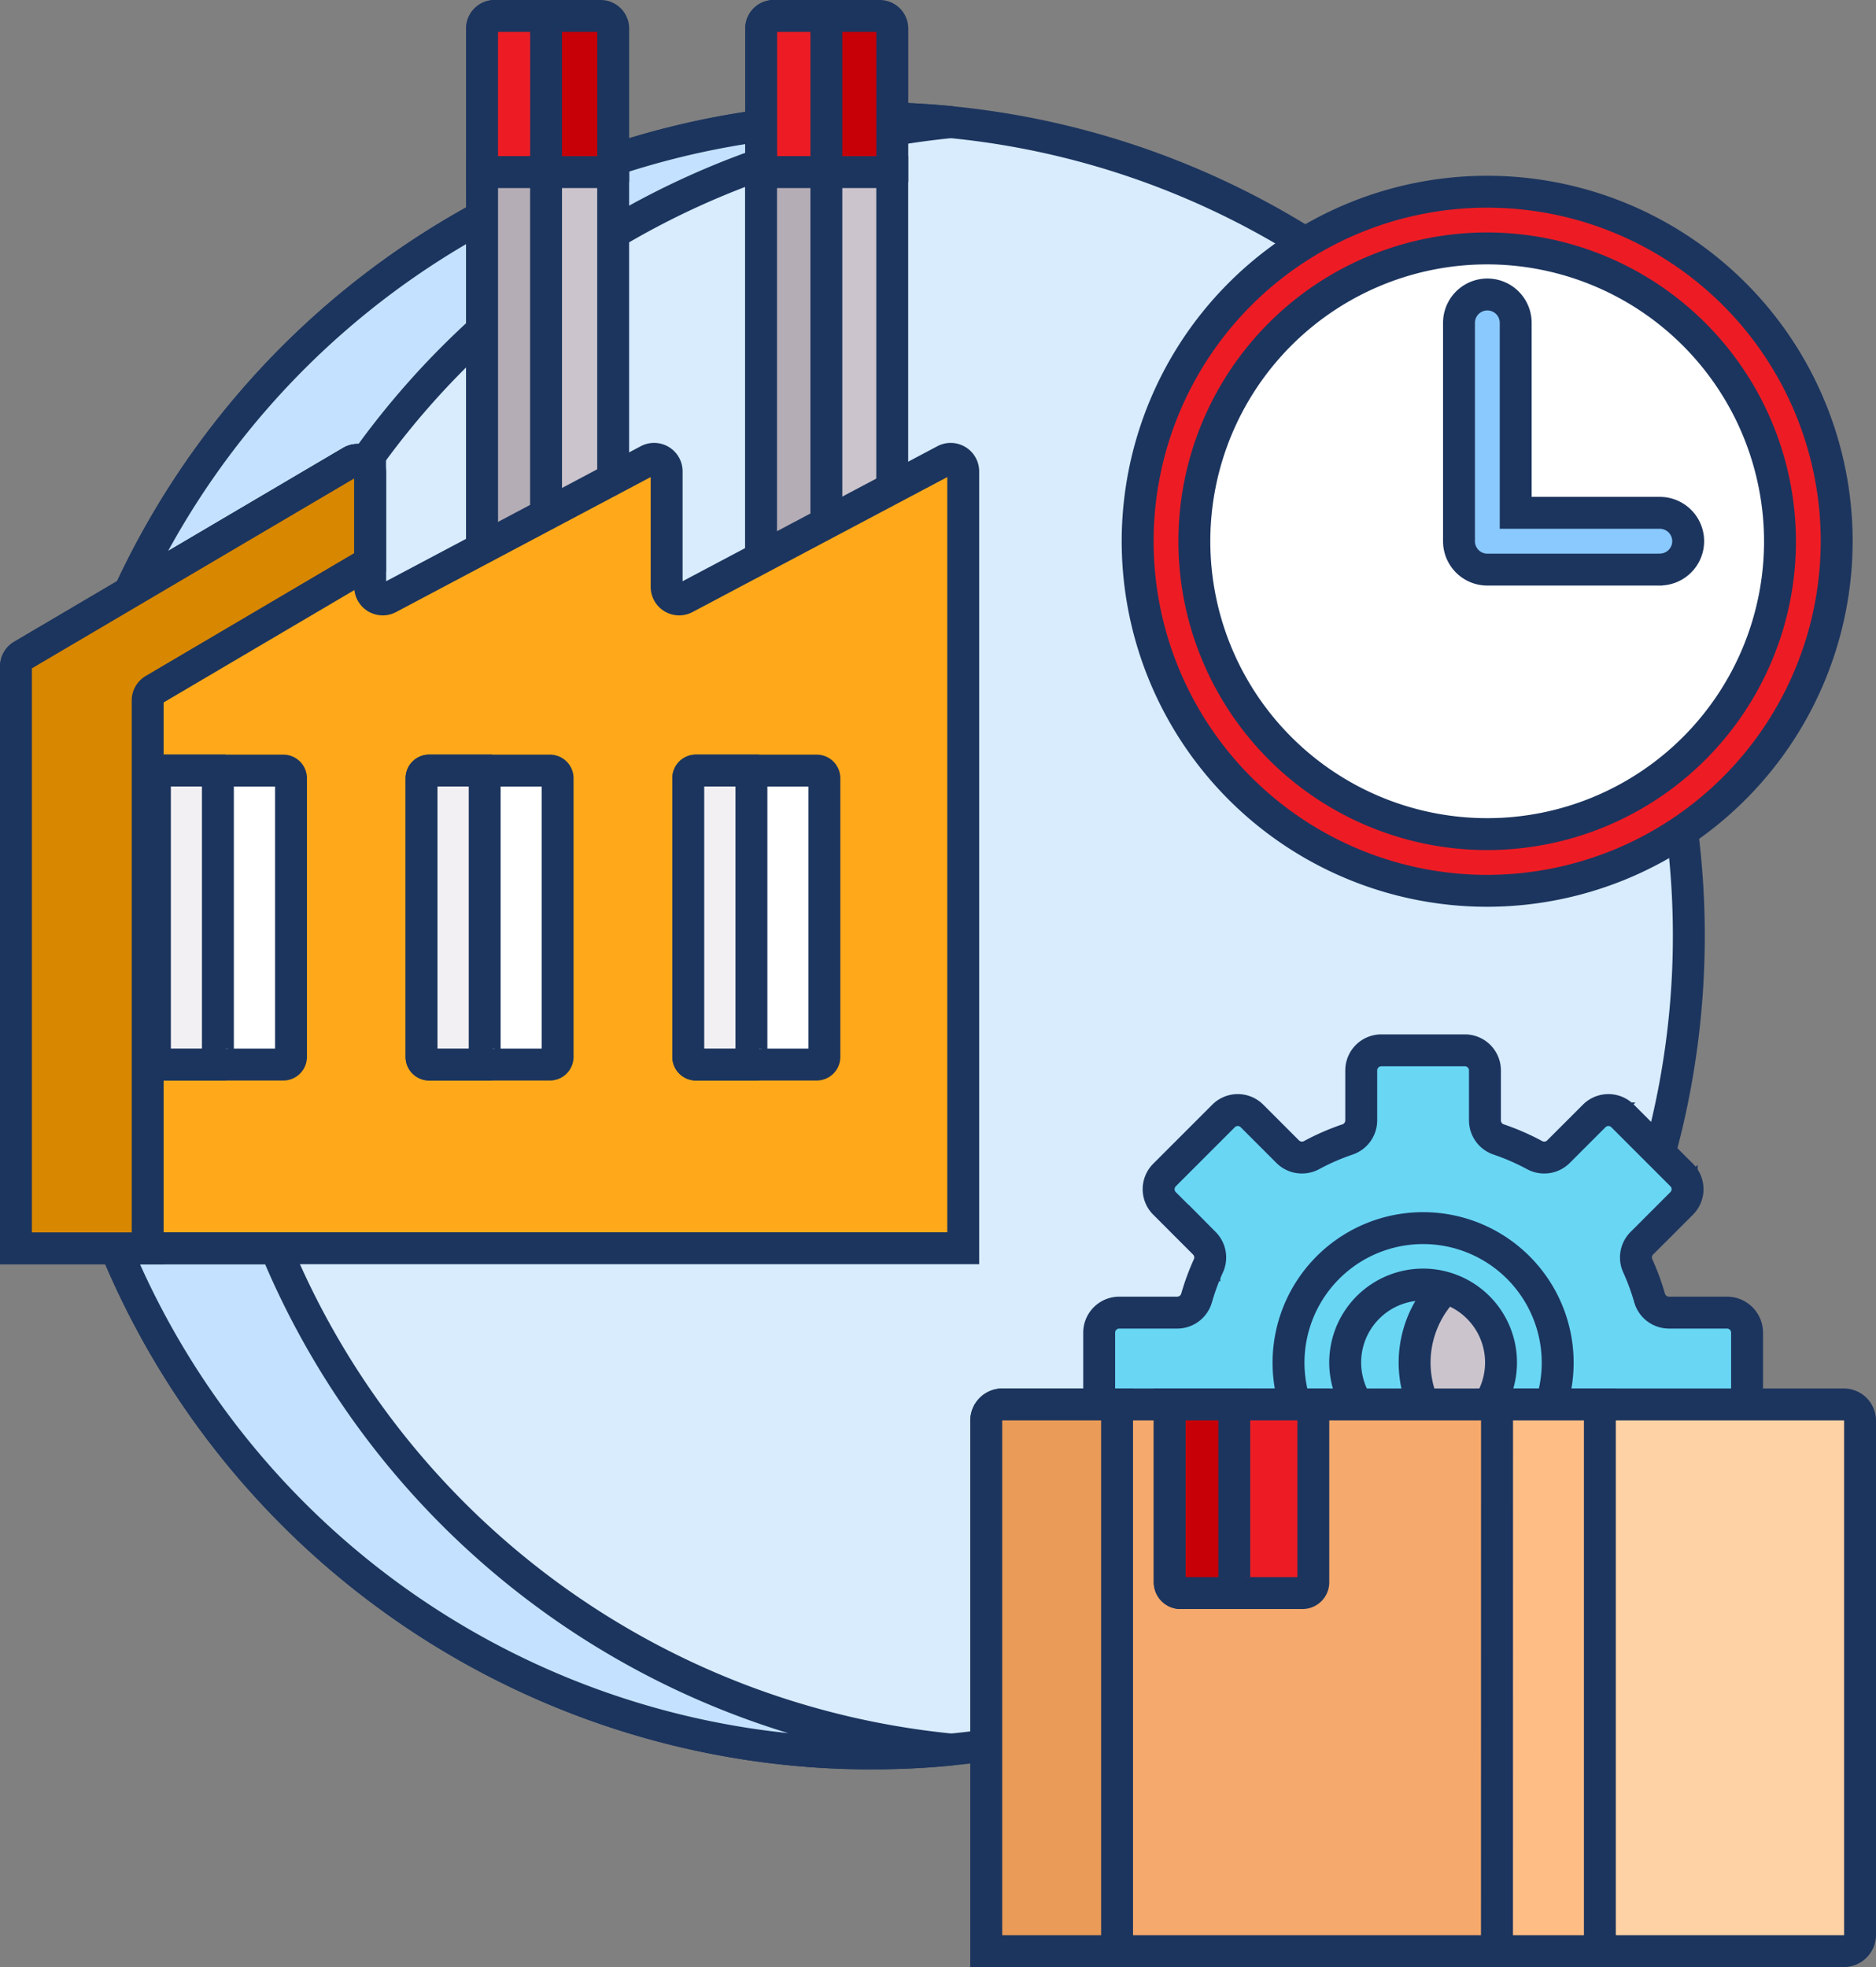 <?xml version="1.0" encoding="UTF-8"?>
<svg xmlns="http://www.w3.org/2000/svg" width="58.795" height="61.643" viewBox="0 0 58.795 61.643">
  <rect x="0" y="0" width="58.795" height="61.643" fill="#808080" stroke="none"/>
  <g id="Group_5705" data-name="Group 5705" transform="translate(-11.521 0.5)">
    <path id="Path_12021" data-name="Path 12021" d="M51.4,67.892a.391.391,0,0,1,.39-.39h3.15V65.135a.511.511,0,0,1,.51-.51h1.819a.756.756,0,0,0,.72-.55,7.242,7.242,0,0,1,.363-.987.755.755,0,0,0-.149-.841L56.953,61a.511.511,0,0,1,0-.722L58.8,58.423a.51.51,0,0,1,.722,0l1.125,1.125a.739.739,0,0,0,.526.217.772.772,0,0,0,.364-.092,7.224,7.224,0,0,1,1.1-.478.752.752,0,0,0,.515-.71V56.92a.511.511,0,0,1,.51-.51h2.619a.511.511,0,0,1,.51.51v1.565a.753.753,0,0,0,.515.71,7.234,7.234,0,0,1,1.1.478.771.771,0,0,0,.364.092.738.738,0,0,0,.526-.217l1.125-1.125a.51.51,0,0,1,.722,0l1.209,1.209a25.772,25.772,0,0,0,.595-11.195A10.062,10.062,0,1,1,62.112,31.529a25.621,25.621,0,1,0-14.43,46.792,25.834,25.834,0,0,0,3.717-.269V67.892Z" transform="translate(-8.852 -23.873)" fill="#d8ecfe" stroke="#1c355e" stroke-width="1"></path>
    <path id="Path_12022" data-name="Path 12022" d="M48.988,37.843a.39.39,0,0,1,.43.021A25.6,25.6,0,0,1,67.8,27.2q-1.252-.122-2.511-.122A25.622,25.622,0,0,0,42.037,41.938Z" transform="translate(-26.461 -23.874)" fill="#c4e2ff" stroke="#1c355e" stroke-width="1"></path>
    <path id="Path_12023" data-name="Path 12023" d="M139.076,0h-3.323a.393.393,0,0,0-.393.393v4.5l.241.118h3.635l.233-.118V.393A.393.393,0,0,0,139.076,0Zm8.746,0H144.5a.393.393,0,0,0-.393.393v4.5l.243.118h3.635l.231-.118V.393A.393.393,0,0,0,147.822,0Z" transform="translate(-108.73 0)" fill="#c70008" stroke="#1c355e" stroke-width="1"></path>
    <path id="Path_12024" data-name="Path 12024" d="M43.445,326.054H38.432a25.627,25.627,0,0,0,23.681,15.829q1.269,0,2.506-.122A25.64,25.64,0,0,1,43.445,326.054Z" transform="translate(-23.283 -287.435)" fill="#c4e2ff" stroke="#1c355e" stroke-width="1"></path>
    <path id="Path_12025" data-name="Path 12025" d="M137.365,4.894V.393A.393.393,0,0,1,137.758,0h-2.005a.393.393,0,0,0-.393.393v4.5Zm8.785,0V.393A.393.393,0,0,1,146.543,0H144.5a.393.393,0,0,0-.393.393v4.5Z" transform="translate(-108.73 0)" fill="#ed1c24" stroke="#1c355e" stroke-width="1"></path>
    <path id="Path_12026" data-name="Path 12026" d="M139.468,51.07V41.323H135.36V53.247Z" transform="translate(-108.73 -36.429)" fill="#cbc4cc" stroke="#1c355e" stroke-width="1"></path>
    <path id="Path_12027" data-name="Path 12027" d="M137.365,52.185V41.323H135.36V53.247Z" transform="translate(-108.73 -36.429)" fill="#b5adb6" stroke="#1c355e" stroke-width="1"></path>
    <path id="Path_12028" data-name="Path 12028" d="M213.311,51.361V41.323H209.2V53.538Z" transform="translate(-173.827 -36.429)" fill="#cbc4cc" stroke="#1c355e" stroke-width="1"></path>
    <path id="Path_12029" data-name="Path 12029" d="M211.247,52.455V41.323H209.2V53.538Z" transform="translate(-173.827 -36.429)" fill="#b5adb6" stroke="#1c355e" stroke-width="1"></path>
    <path id="Path_12030" data-name="Path 12030" d="M41.133,117.222l-8.142,4.314a.393.393,0,0,1-.577-.347v-3.62a.393.393,0,0,0-.577-.347L23.7,121.536a.393.393,0,0,1-.577-.347V117.6a.393.393,0,0,0-.592-.338l-10.313,6.077a.393.393,0,0,0-.193.338v18.236H41.709V117.569A.393.393,0,0,0,41.133,117.222Z" transform="translate(0 -103.297)" fill="#ffa91a" stroke="#1c355e" stroke-width="1"></path>
    <path id="Path_12031" data-name="Path 12031" d="M16.149,125.007a.393.393,0,0,1,.193-.338l6.777-3.993v-2.814a.393.393,0,0,0-.592-.338L12.214,123.6a.393.393,0,0,0-.193.338v18.236h4.128Z" transform="translate(0 -103.555)" fill="#d88700" stroke="#1c355e" stroke-width="1"></path>
    <path id="Path_12032" data-name="Path 12032" d="M52.779,208.866H49a.241.241,0,0,1-.241-.241v-8.731a.241.241,0,0,1,.241-.241h3.783a.241.241,0,0,1,.241.241v8.731a.241.241,0,0,1-.241.241Z" transform="translate(-32.383 -176.005)" fill="#fff" stroke="#1c355e" stroke-width="1"></path>
    <path id="Path_12033" data-name="Path 12033" d="M50.733,208.624v-8.731a.241.241,0,0,1,.241-.241H49a.241.241,0,0,0-.241.241v8.731a.241.241,0,0,0,.241.241h1.979A.242.242,0,0,1,50.733,208.624Z" transform="translate(-32.383 -176.005)" fill="#f3f0f3" stroke="#1c355e" stroke-width="1"></path>
    <path id="Path_12034" data-name="Path 12034" d="M123.365,208.866h-3.783a.241.241,0,0,1-.241-.241v-8.731a.241.241,0,0,1,.241-.241h3.783a.241.241,0,0,1,.241.241v8.731a.241.241,0,0,1-.241.241Zm8.361,0h-3.783a.241.241,0,0,1-.241-.241v-8.731a.241.241,0,0,1,.241-.241h3.783a.241.241,0,0,1,.241.241v8.731A.241.241,0,0,1,131.726,208.866Z" transform="translate(-94.609 -176.005)" fill="#fff" stroke="#1c355e" stroke-width="1"></path>
    <path id="Path_12035" data-name="Path 12035" d="M318.95,284.922v-2.366a.629.629,0,0,0-.629-.629H316.5a.633.633,0,0,1-.606-.464,7.315,7.315,0,0,0-.368-1,.631.631,0,0,1,.125-.709l1.25-1.25a.629.629,0,0,0,0-.889l-1.852-1.852a.629.629,0,0,0-.889,0l-1.125,1.125a.633.633,0,0,1-.75.1,7.342,7.342,0,0,0-1.116-.486.633.633,0,0,1-.434-.6v-1.565a.629.629,0,0,0-.629-.629h-2.619a.629.629,0,0,0-.629.629v1.565a.633.633,0,0,1-.434.6,7.34,7.34,0,0,0-1.116.486.633.633,0,0,1-.75-.1l-1.125-1.125a.629.629,0,0,0-.889,0l-1.852,1.852a.629.629,0,0,0,0,.889l1.25,1.25a.631.631,0,0,1,.125.709,7.36,7.36,0,0,0-.368,1,.633.633,0,0,1-.606.464h-1.819a.629.629,0,0,0-.629.629v2.366Z" transform="translate(-252.675 -241.293)" fill="#69d6f4" stroke="#1c355e" stroke-width="1"></path>
    <path id="Path_12036" data-name="Path 12036" d="M362.59,332.958a3.33,3.33,0,1,0-6.02,0Z" transform="translate(-303.458 -289.329)" fill="#cbc4cc" stroke="#1c355e" stroke-width="1"></path>
    <path id="Path_12037" data-name="Path 12037" d="M359.636,332.959a3.326,3.326,0,0,1,1.476-4.382,3.33,3.33,0,0,0-4.541,4.383h3.065Z" transform="translate(-303.458 -289.33)" fill="#69d6f4" stroke="#1c355e" stroke-width="1"></path>
    <path id="Path_12038" data-name="Path 12038" d="M350.99,326.347a2.442,2.442,0,1,1,3.956,0h1.992a4.218,4.218,0,1,0-7.94,0Z" transform="translate(-296.846 -282.718)" fill="#69d6f4" stroke="#1c355e" stroke-width="1"></path>
    <path id="Path_12039" data-name="Path 12039" d="M413.885,367.356h-10.99v17.132h10.99a.509.509,0,0,0,.509-.509V367.865a.509.509,0,0,0-.509-.509Z" transform="translate(-344.578 -323.845)" fill="#fed2a4" stroke="#1c355e" stroke-width="1"></path>
    <path id="Path_12040" data-name="Path 12040" d="M407.121,383.978V367.864a.509.509,0,0,1,.509-.509h-3.735v17.132h3.735A.509.509,0,0,1,407.121,383.978Z" transform="translate(-345.459 -323.844)" fill="#ffbd86" stroke="#1c355e" stroke-width="1"></path>
    <path id="Path_12041" data-name="Path 12041" d="M284.759,384.487H268.752V367.864a.509.509,0,0,1,.509-.509h15.5Z" transform="translate(-226.323 -323.844)" fill="#f6a96c" stroke="#1c355e" stroke-width="1"></path>
    <path id="Path_12042" data-name="Path 12042" d="M273.362,367.356h-4.1a.509.509,0,0,0-.509.509v16.623h4.1V367.865a.509.509,0,0,1,.509-.509Z" transform="translate(-226.322 -323.845)" fill="#ea9b58" stroke="#1c355e" stroke-width="1"></path>
    <path id="Path_12043" data-name="Path 12043" d="M321.476,373.267h-3.825a.339.339,0,0,1-.339-.339v-5.573h4.5v5.573A.339.339,0,0,1,321.476,373.267Z" transform="translate(-269.131 -323.844)" fill="#ed1c24" stroke="#1c355e" stroke-width="1"></path>
    <path id="Path_12044" data-name="Path 12044" d="M319.335,372.928v-5.573h-2.023v5.573a.339.339,0,0,0,.339.339h2.023A.339.339,0,0,1,319.335,372.928Z" transform="translate(-269.131 -323.844)" fill="#c70008" stroke="#1c355e" stroke-width="1"></path>
    <circle id="Ellipse_13" data-name="Ellipse 13" cx="10.066" cy="10.066" r="10.066" transform="translate(48.064 6.396)" fill="#fff" stroke="#1c355e" stroke-width="1"></circle>
    <path id="Path_12046" data-name="Path 12046" d="M319.786,68.41A10.954,10.954,0,1,1,330.74,57.456,10.966,10.966,0,0,1,319.786,68.41Zm0-20.131a9.177,9.177,0,1,0,9.177,9.177A9.188,9.188,0,0,0,319.786,48.279Z" transform="translate(-261.656 -40.994)" fill="#ed1c24" stroke="#1c355e" stroke-width="1"></path>
    <path id="Path_12047" data-name="Path 12047" d="M400.106,82.333h-5.4a.888.888,0,0,1-.888-.888V74.6a.888.888,0,1,1,1.777,0v5.954h4.517a.888.888,0,1,1,0,1.777Z" transform="translate(-336.571 -64.983)" fill="#8ac9fe" stroke="#1c355e" stroke-width="1"></path>
    <path id="Path_12048" data-name="Path 12048" d="M121.32,208.624v-8.731a.241.241,0,0,1,.241-.241h-1.979a.241.241,0,0,0-.241.241v8.731a.241.241,0,0,0,.241.241h1.979A.242.242,0,0,1,121.32,208.624Zm8.36,0v-8.731a.241.241,0,0,1,.241-.241h-1.979a.241.241,0,0,0-.241.241v8.731a.241.241,0,0,0,.241.241h1.979A.242.242,0,0,1,129.68,208.624Z" transform="translate(-94.609 -176.005)" fill="#f3f0f3" stroke="#1c355e" stroke-width="1"></path>
  </g>
</svg>
